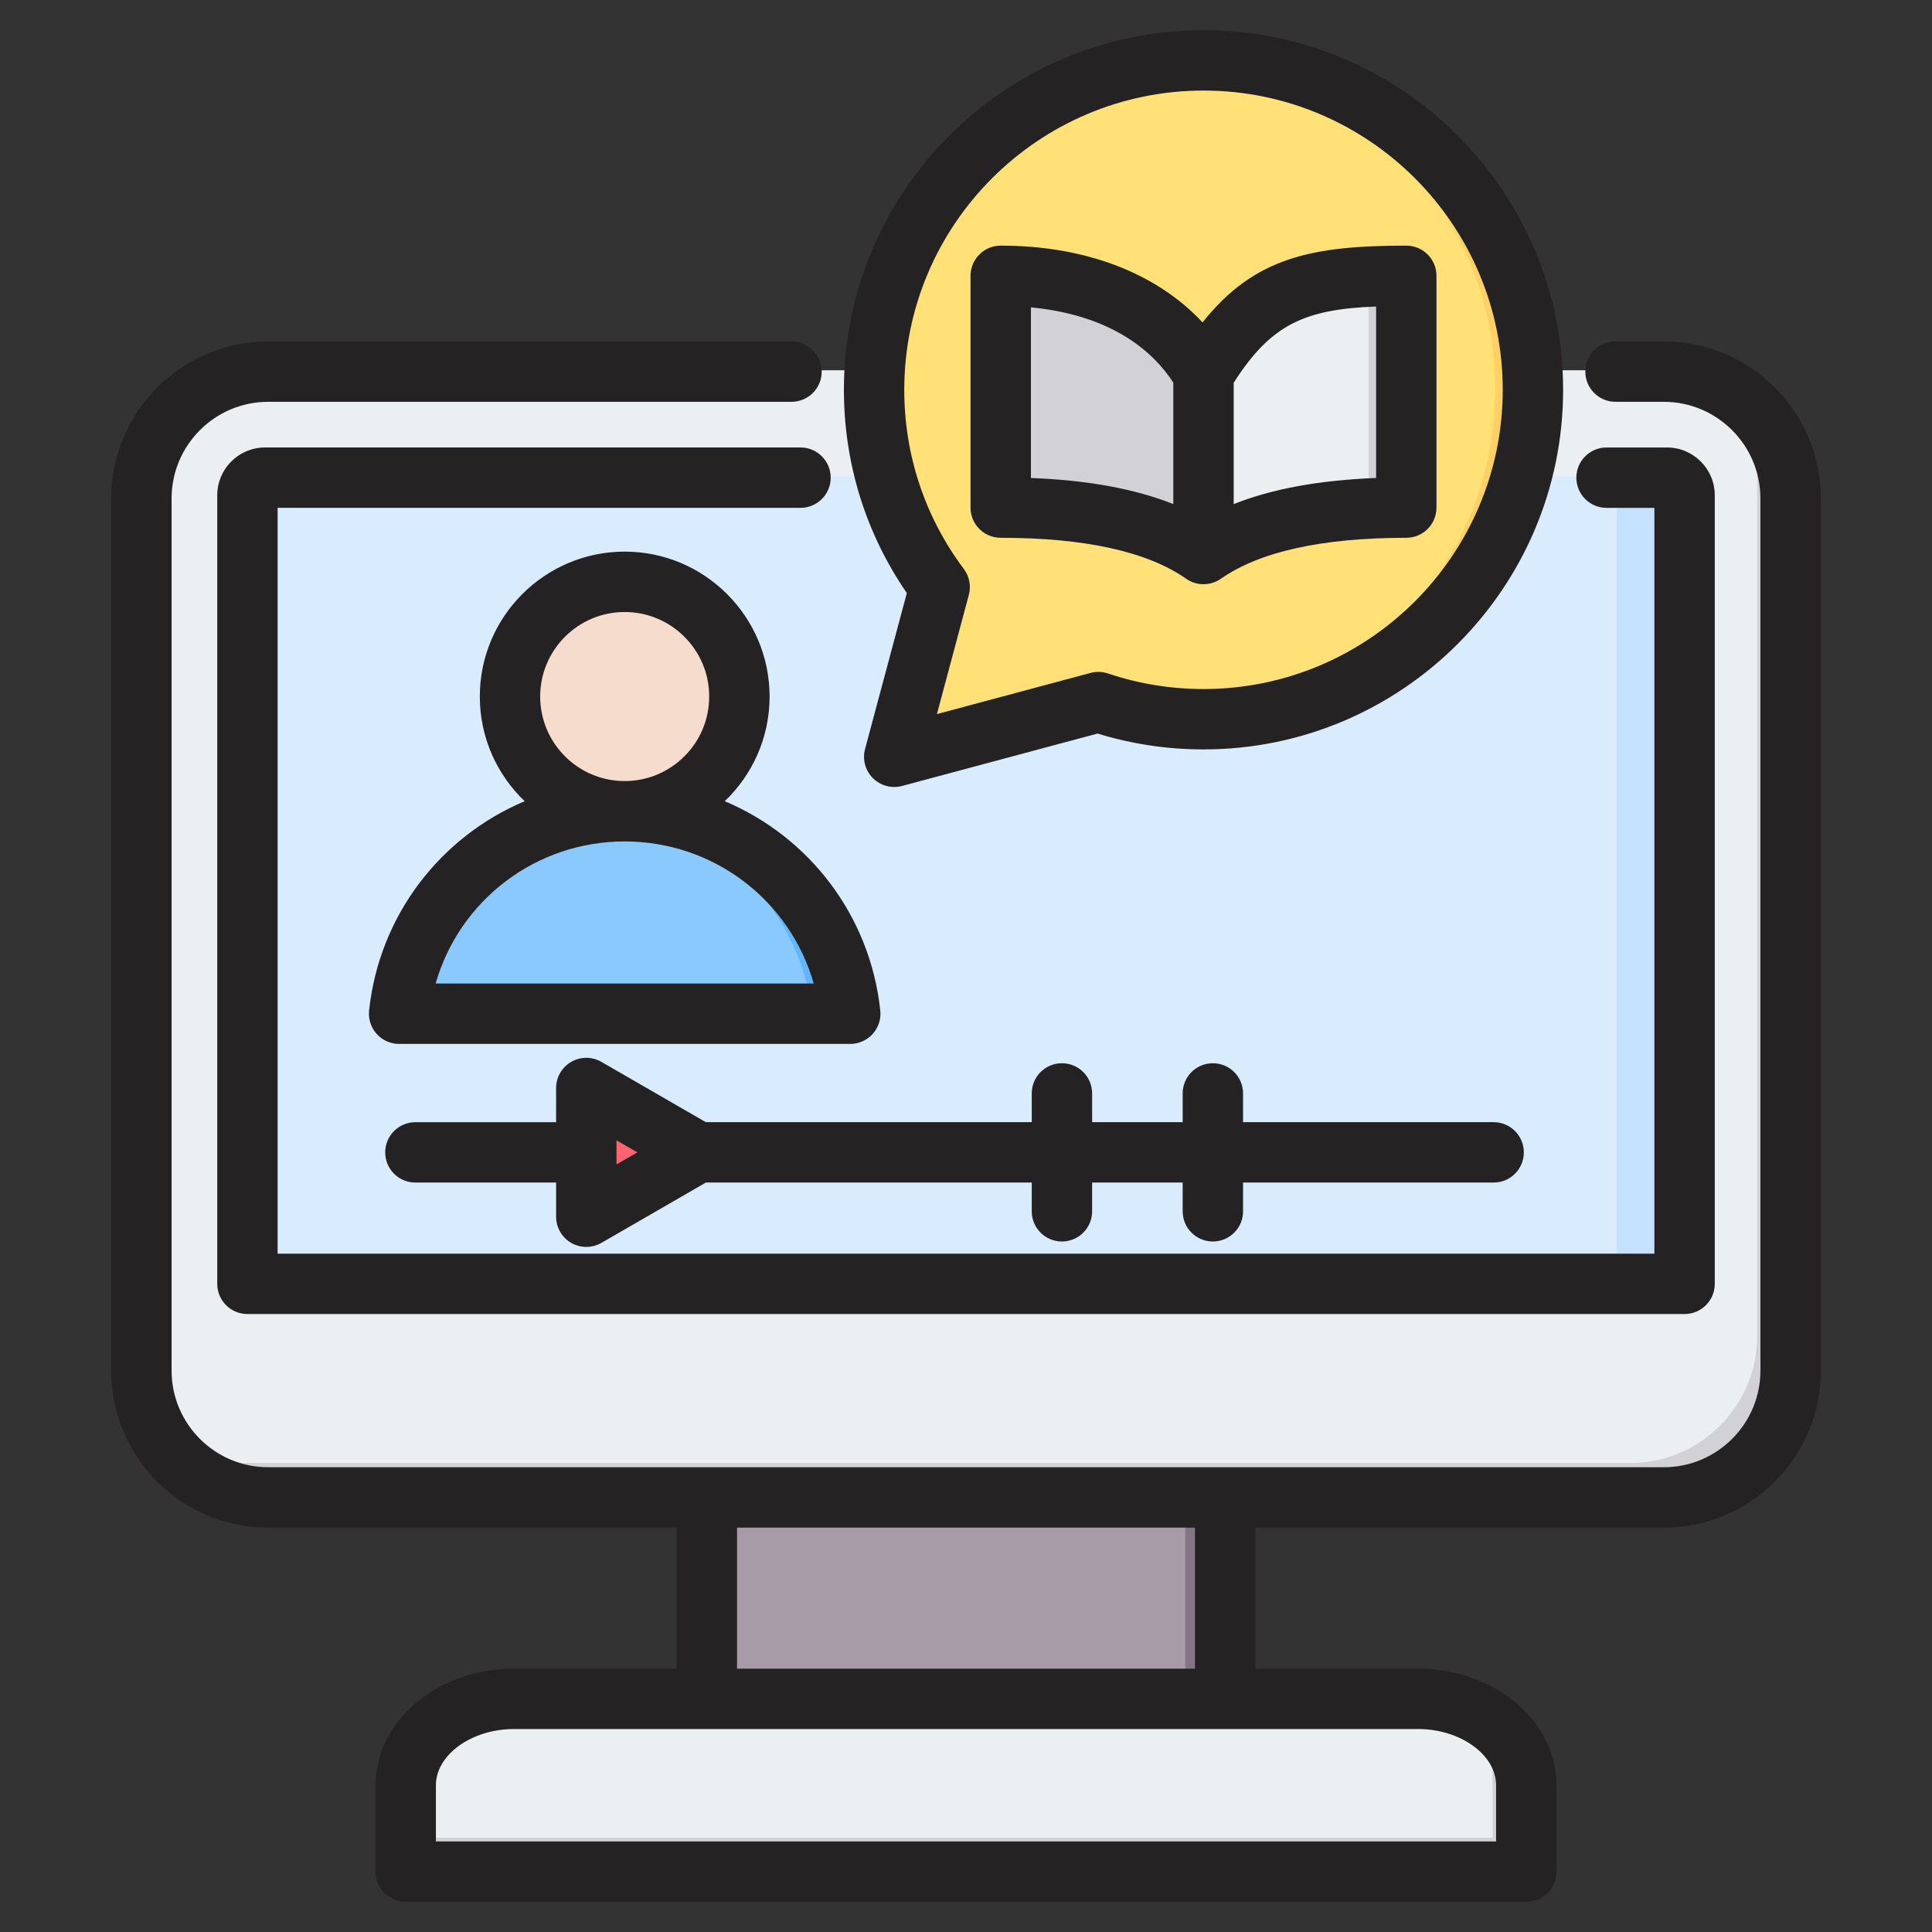<?xml version="1.0" encoding="utf-8"?>
<!-- Generator: Adobe Illustrator 24.3.0, SVG Export Plug-In . SVG Version: 6.00 Build 0)  -->
<svg version="1.1" id="Layer_1" xmlns="http://www.w3.org/2000/svg" xmlns:xlink="http://www.w3.org/1999/xlink" x="0px" y="0px"
	 viewBox="0 0 512 512" style="enable-background:new 0 0 512 512;" xml:space="preserve">
<rect x="0" y="0" width="512" height="512" fill="#333333" stroke="none"/>
<style type="text/css">
	.st0{fill-rule:evenodd;clip-rule:evenodd;fill:#A79BA7;}
	.st1{fill-rule:evenodd;clip-rule:evenodd;fill:#837683;}
	.st2{fill-rule:evenodd;clip-rule:evenodd;fill:#ECEFF1;}
	.st3{fill-rule:evenodd;clip-rule:evenodd;fill:#D1D1D6;}
	.st4{fill-rule:evenodd;clip-rule:evenodd;fill:#D8ECFE;}
	.st5{fill-rule:evenodd;clip-rule:evenodd;fill:#C4E2FF;}
	.st6{fill-rule:evenodd;clip-rule:evenodd;fill:#685E68;}
	.st7{fill-rule:evenodd;clip-rule:evenodd;fill:#FFE177;}
	.st8{fill-rule:evenodd;clip-rule:evenodd;fill:#FFD064;}
	.st9{fill-rule:evenodd;clip-rule:evenodd;fill:#242222;}
	.st10{fill-rule:evenodd;clip-rule:evenodd;fill:#8AC9FE;}
	.st11{fill-rule:evenodd;clip-rule:evenodd;fill:#60B7FF;}
	.st12{fill-rule:evenodd;clip-rule:evenodd;fill:#F6DCCD;}
	.st13{fill-rule:evenodd;clip-rule:evenodd;fill:#F1CBBC;}
	.st14{fill-rule:evenodd;clip-rule:evenodd;fill:#FFC338;}
	.st15{fill-rule:evenodd;clip-rule:evenodd;fill:#6CF5C2;}
	.st16{fill-rule:evenodd;clip-rule:evenodd;fill:#00E499;}
	.st17{fill-rule:evenodd;clip-rule:evenodd;fill:#E3A76F;}
	.st18{fill-rule:evenodd;clip-rule:evenodd;fill:#C48958;}
	.st19{fill-rule:evenodd;clip-rule:evenodd;fill:#FE646F;}
	.st20{fill-rule:evenodd;clip-rule:evenodd;fill:#FD4755;}
	.st21{fill-rule:evenodd;clip-rule:evenodd;fill:#F1BA84;}
	.st22{fill-rule:evenodd;clip-rule:evenodd;fill:#544854;}
	.st23{fill-rule:evenodd;clip-rule:evenodd;fill:#ECBA78;}
	.st24{fill-rule:evenodd;clip-rule:evenodd;fill:#B1B1B5;}
	.st25{fill-rule:evenodd;clip-rule:evenodd;fill:#4C414C;}
	.st26{fill-rule:evenodd;clip-rule:evenodd;fill:#8192A5;}
	.st27{fill-rule:evenodd;clip-rule:evenodd;fill:#65788E;}
	
		.st28{fill-rule:evenodd;clip-rule:evenodd;fill:none;stroke:#000000;stroke-width:16;stroke-linecap:round;stroke-miterlimit:22.926;}
	.st29{fill-rule:evenodd;clip-rule:evenodd;fill:#8D9CA8;}
</style>
<g>
	<g>
		<g>
			<rect x="187.234" y="384.391" class="st0" width="137.531" height="78.338"/>
			<rect x="314.1" y="384.391" class="st1" width="10.666" height="78.338"/>
			<path class="st2" d="M107.339,496.128h297.321v-22.922c0-12.607-12.91-22.922-28.689-22.922H136.028
				c-15.779,0-28.689,10.314-28.689,22.922V496.128z"/>
			<path class="st3" d="M107.339,496.128h297.321v-22.922c0-7.492-4.56-14.175-11.572-18.364c1.576,2.832,2.454,5.961,2.454,9.247
				v22.922H107.339V496.128z"/>
			<path class="st2" d="M70.841,98.12h370.318c18.503,0,33.641,15.139,33.641,33.641v231.434c0,18.503-15.139,33.641-33.641,33.641
				H70.841c-18.502,0-33.641-15.138-33.641-33.641V131.761C37.2,113.259,52.338,98.12,70.841,98.12z"/>
			<path class="st3" d="M459.924,103.88c8.958,6.06,14.876,16.314,14.876,27.882v231.434c0,18.502-15.139,33.641-33.641,33.641
				H70.841c-11.568,0-21.821-5.918-27.882-14.875c5.369,3.632,11.831,5.758,18.764,5.758h370.318
				c18.502,0,33.641-15.139,33.641-33.641V122.645C465.683,115.711,463.556,109.249,459.924,103.88z"/>
			<path class="st4" d="M69.997,126.252h372.005c2.566,0,4.666,2.101,4.666,4.666v209.494H65.332V130.918
				C65.332,128.352,67.431,126.252,69.997,126.252z"/>
			<path class="st5" d="M423.769,126.252h18.234c2.566,0,4.666,2.101,4.666,4.666v209.494h-18.234V130.918
				C428.434,128.352,426.335,126.252,423.769,126.252z"/>
		</g>
		<g>
			<path class="st7" d="M318.944,15.881c48.215,0,87.3,39.086,87.3,87.3c0,48.215-39.085,87.3-87.3,87.3
				c-9.743,0-19.114-1.598-27.864-4.543l-45.741,12.256c-1.773,0.475-3.531,0.004-4.829-1.294c-1.298-1.298-1.769-3.056-1.294-4.829
				l9.809-36.608c-10.915-14.574-17.381-32.673-17.381-52.282C231.644,54.967,270.73,15.881,318.944,15.881z"/>
		</g>
		<g>
			<path class="st10" d="M110.499,269.273l110.1-0.001c3.006,0,5.232-2.724,4.632-5.67c-5.66-27.782-30.229-48.687-59.682-48.687
				c-29.453,0-54.021,20.906-59.682,48.687C105.267,266.548,107.493,269.273,110.499,269.273z"/>
			<path class="st11" d="M209.834,269.272h10.765c3.006,0,5.232-2.724,4.632-5.67c-5.66-27.782-30.229-48.687-59.682-48.687
				c-1.814,0-3.609,0.08-5.382,0.235c27.024,2.366,48.987,22.381,54.299,48.452C215.066,266.548,212.84,269.272,209.834,269.272z"/>
			
				<ellipse transform="matrix(0.055 -0.999 0.999 0.055 -27.442 339.232)" class="st12" cx="165.549" cy="184.118" rx="30.796" ry="30.796"/>
			<path class="st13" d="M165.549,153.322c17.008,0,30.796,13.788,30.796,30.796c0,17.008-13.788,30.796-30.796,30.796
				c-1.456,0-2.889-0.104-4.291-0.299c14.977-2.088,26.506-14.945,26.506-30.497c0-15.552-11.529-28.409-26.506-30.497
				C162.661,153.426,164.093,153.322,165.549,153.322z"/>
		</g>
		<path class="st19" d="M182.886,307.866l-25.486,14.714c-0.954,0.551-2.046,0.551-3,0c-0.954-0.551-1.5-1.496-1.5-2.598v-29.429
			c0-1.102,0.546-2.047,1.5-2.598c0.954-0.551,2.046-0.551,3,0l25.486,14.714c0.954,0.551,1.5,1.496,1.5,2.598
			S183.84,307.315,182.886,307.866z"/>
		<path class="st20" d="M160.192,320.969l-2.791,1.612c-0.954,0.551-2.046,0.551-3,0c-0.954-0.551-1.5-1.496-1.5-2.598v-29.429
			c0-1.102,0.546-2.047,1.5-2.598c0.954-0.551,2.046-0.551,3,0l2.791,1.611c-0.104,0.308-0.158,0.64-0.158,0.986v29.429
			C160.034,320.329,160.088,320.66,160.192,320.969z"/>
		<path class="st8" d="M318.944,15.881c48.215,0,87.3,39.086,87.3,87.3c0,48.215-39.085,87.3-87.3,87.3
			c-1.692,0-3.372-0.048-5.04-0.143c45.906-2.572,82.34-40.607,82.34-87.157c0-46.535-36.413-84.562-82.3-87.154
			C315.599,15.933,317.266,15.881,318.944,15.881L318.944,15.881z M291.08,185.938l-45.741,12.256
			c-1.773,0.475-3.531,0.004-4.829-1.294l-0.071-0.072l45.968-12.317C287.946,185.029,289.504,185.505,291.08,185.938z"/>
		<g>
			<g>
				<path class="st2" d="M369.649,72.99c-25.252,0.289-37.664,4.521-50.705,26.054v47.661c13.064-9.128,31.911-12.02,50.782-12.285
					c1.637-0.023,2.958-1.362,2.958-2.999V75.99c0-0.832-0.299-1.548-0.891-2.133C371.201,73.271,370.481,72.98,369.649,72.99z"/>
			</g>
			<g>
				<path class="st3" d="M268.3,73.022c25.573,0.814,42.428,11.728,50.644,26.022v47.661c-13.064-9.128-31.911-12.02-50.782-12.285
					c-1.637-0.023-2.958-1.362-2.958-2.999v-55.4c0-0.843,0.307-1.569,0.913-2.155C266.723,73.28,267.458,72.995,268.3,73.022z"/>
			</g>
			<path class="st3" d="M362.707,134.647c0.025-0.004,7.509-0.274,7.534-0.279c1.39-0.262,2.443-1.486,2.443-2.947V75.99
				c0-0.832-0.299-1.548-0.891-2.133c-0.592-0.585-1.311-0.876-2.144-0.866c-3.059,0.035-5.927,0.129-8.633,0.303
				c0.279,0.14,0.361,0.153,0.776,0.563s0.891,1.301,0.891,2.133L362.707,134.647z"/>
		</g>
	</g>
	<path class="st9" d="M273.201,81.459c17.182,1.614,30.35,8.547,37.739,19.949v32.176c-10.18-4.042-22.679-6.33-37.739-6.913V81.459
		L273.201,81.459z M364.68,81.228v45.443c-15.06,0.584-27.55,2.871-37.739,6.918v-32.139
		C336.773,85.991,345.71,81.953,364.68,81.228L364.68,81.228z M265.201,142.522c22.312,0,38.85,3.652,49.161,10.862
		c1.369,0.956,2.969,1.44,4.579,1.44c1.271,0,2.541-0.297,3.699-0.904c0.31-0.16,0.602-0.344,0.88-0.541l0.009,0.005
		c10.311-7.21,26.854-10.862,49.152-10.862c4.419,0,8-3.581,8-8.001V73.096c0-4.419-3.581-8.001-8-8.001
		c-25.23,0-40.379,3.205-53.99,20.354c-12.151-13.06-31-20.354-53.491-20.354c-4.41,0-8,3.581-8,8.001v61.425
		C257.2,138.94,260.791,142.522,265.201,142.522L265.201,142.522z M163.373,308.59v-6.4l5.539,3.2L163.373,308.59L163.373,308.59z
		 M321.421,329.01c4.419,0,8.001-3.582,8.001-7.996v-7.624h66.409c4.419,0,8.001-3.581,8.001-8c0-4.419-3.582-8-8.001-8h-66.409
		v-7.619c0-4.424-3.582-8.001-8.001-8.001c-4.419,0-8,3.577-8,8.001v7.619h-23.997v-7.619c0-4.424-3.582-8.001-8.001-8.001
		c-4.419,0-8,3.577-8,8.001v7.619h-86.359l-27.691-15.982c-2.471-1.431-5.52-1.431-8,0c-2.471,1.426-4,4.066-4,6.928v9.055H110.08
		c-4.419,0-7.996,3.582-7.996,8c0,4.419,3.577,8,7.996,8h37.292v9.055c0,2.857,1.53,5.502,4,6.932c1.238,0.711,2.621,1.068,4,1.068
		c1.379,0,2.758-0.358,4-1.068l27.691-15.987h86.359v7.624c0,4.414,3.582,7.996,8,7.996c4.419,0,8.001-3.582,8.001-7.996v-7.624
		h23.997v7.624C313.42,325.428,317.002,329.01,321.421,329.01L321.421,329.01z M239.641,103.3c0,17.281,5.459,33.701,15.789,47.49
		c1.468,1.963,1.958,4.495,1.318,6.866l-8.457,31.588l40.723-10.914c1.515-0.405,3.125-0.358,4.617,0.146
		c8.132,2.739,16.651,4.127,25.31,4.127c43.73,0,79.3-35.574,79.3-79.304c0-43.725-35.569-79.299-79.3-79.299
		C275.22,24.001,239.641,59.575,239.641,103.3L239.641,103.3z M229.25,198.488c-0.739,2.763,0.052,5.704,2.071,7.727
		c1.52,1.52,3.563,2.344,5.662,2.344c0.687,0,1.379-0.089,2.071-0.273l51.815-13.888c9.073,2.791,18.505,4.203,28.072,4.203
		c52.55,0,95.301-42.751,95.301-95.301c0-52.545-42.751-95.3-95.301-95.3c-52.54,0-95.3,42.756-95.3,95.3
		c0,19.441,5.76,37.979,16.679,53.872L229.25,198.488L229.25,198.488z M165.542,222.988h0.009h0.009
		c23.639,0.01,43.81,15.672,50.088,37.659h-100.2C121.732,238.66,141.903,222.998,165.542,222.988L165.542,222.988z M143.15,184.59
		c0-12.354,10.052-22.401,22.401-22.401c12.349,0,22.402,10.048,22.402,22.401c0,12.349-10.043,22.392-22.392,22.402h-0.009h-0.009
		C153.188,206.982,143.15,196.94,143.15,184.59L143.15,184.59z M97.811,267.796c2.72-25.343,19.022-46.116,41.231-55.463
		c-7.318-6.998-11.888-16.844-11.888-27.743c0-21.178,17.22-38.403,38.398-38.403c21.169,0,38.398,17.225,38.398,38.403
		c0,10.9-4.57,20.745-11.888,27.743c22.208,9.347,38.511,30.12,41.221,55.463c0.249,2.254-0.485,4.508-2,6.198
		c-1.52,1.69-3.68,2.654-5.953,2.654H105.773c-2.273,0-4.443-0.965-5.953-2.654C98.3,272.309,97.571,270.051,97.811,267.796
		L97.811,267.796z M212.143,118.586H70.232c-6.979,0-12.659,5.68-12.659,12.66v208.988c0,4.419,3.577,8,8,8h380.859
		c4.419,0,8-3.581,8-8V131.246c0-6.98-5.68-12.66-12.66-12.66h-16.02c-4.419,0-8,3.582-8,8.001c0,4.414,3.581,8.001,8,8.001h12.679
		v197.651H73.569V134.587h138.574c4.419,0,8.001-3.586,8.001-8.001C220.143,122.168,216.562,118.586,212.143,118.586
		L212.143,118.586z M316.682,442.213H195.323v-37.377h121.359V442.213L316.682,442.213z M396.48,473.109v14.895H115.52v-14.895
		c0-8.076,9.46-14.895,20.66-14.895h239.64C387.021,458.214,396.48,465.033,396.48,473.109L396.48,473.109z M440.93,90.49h-12.801
		c-4.419,0-8.001,3.581-8.001,7.996c0,4.419,3.581,8,8.001,8h12.801c14.109,0,25.602,11.488,25.602,25.602v231.145
		c0,14.114-11.492,25.602-25.602,25.602H71.07c-14.109,0-25.597-11.488-25.597-25.602V132.088c0-14.114,11.488-25.602,25.597-25.602
		h138.691c4.41,0,8.001-3.581,8.001-8c0-4.414-3.591-7.996-8.001-7.996H71.07c-22.938,0-41.598,18.66-41.598,41.598v231.145
		c0,22.938,18.66,41.603,41.598,41.603h108.252v37.377H136.18c-20.208,0-36.661,13.86-36.661,30.896V496
		c0,4.419,3.591,8.001,8.001,8.001h296.961c4.41,0,8.001-3.582,8.001-8.001v-22.891c0-17.036-16.448-30.896-36.661-30.896h-43.142
		v-37.377H440.93c22.943,0,41.598-18.665,41.598-41.603V132.088C482.528,109.15,463.873,90.49,440.93,90.49z"/>
</g>
</svg>
